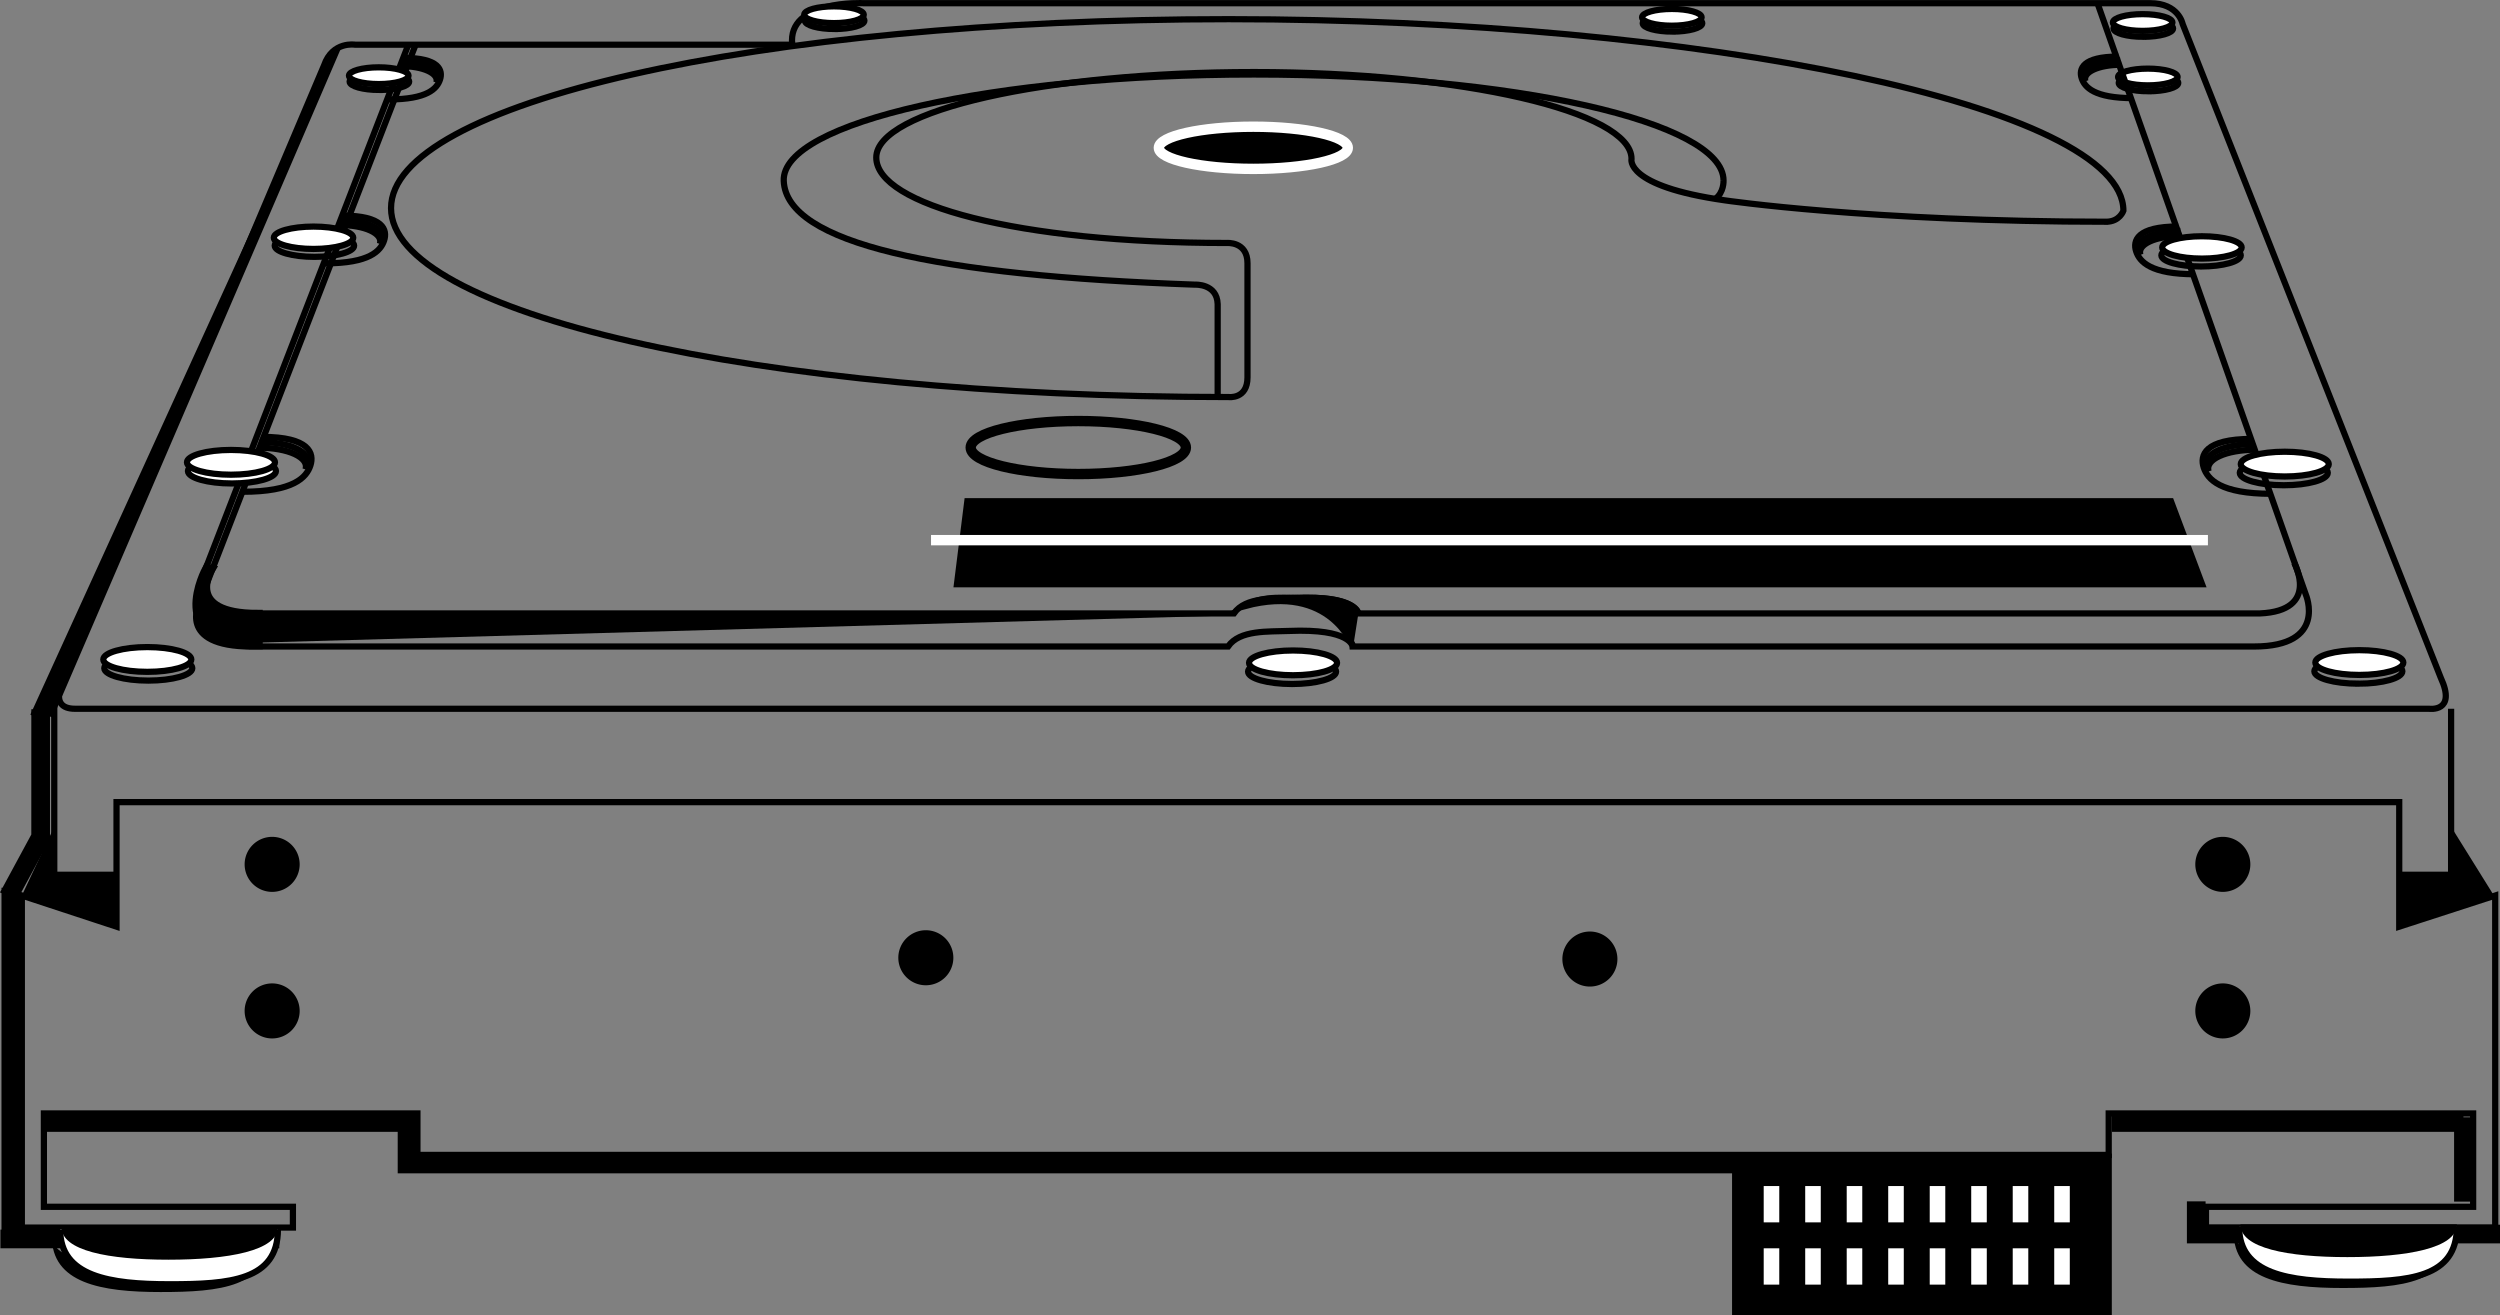 <svg xmlns="http://www.w3.org/2000/svg" width="240.942" height="126.733"><rect width="100%" height="100%" fill="#808080" stroke="none"/><path fill="none" stroke="#000" stroke-linecap="square" stroke-miterlimit="10" stroke-width="1.8" d="M240.042 118.933h-28.375m0 0v-2.25"/><path d="M225.635 121.766c5.762 0 10.555-.739 10.555-3.036 0 4.922-4.668 5.403-10.43 5.403-5.757 0-10.492-.856-10.492-5.403 0 2.297 4.61 3.036 10.367 3.036m-210.281.39c5.762 0 10.555-.738 10.555-3.031 0 4.918-4.668 5.398-10.43 5.398s-10.492-.855-10.492-5.398c0 2.293 4.605 3.031 10.367 3.031"/><path fill="none" stroke="#000" stroke-miterlimit="10" stroke-width="1.8" d="M26.917 119.406H.042"/><path fill="none" stroke="#000" stroke-miterlimit="10" stroke-width=".6" d="M221.104 54.246s2.563 4.625-3.312 4.875h-86.875s-.125-1.75-6.125-1.5c-1.997.082-4.75-.125-5.875 1.5H24.792m-5-4.25L39.354 4.308m125.938 14.875c.875-.625.816-1.785.816-1.785m-48.754 21.035v-9.125c-.062-2-2.187-1.875-2.187-1.875-24.903-.875-39.383-3.964-39.633-10-.235-5.66 20.293-10.253 45.32-10.253s45.254 4.558 45.254 10.218"/><path fill="none" stroke="#000" stroke-miterlimit="10" stroke-width=".6" d="M202.98 21.371c1.312 0 1.667-1.063 1.667-1.063 0-10.058-40.539-18.46-86.23-18.46-45.692 0-80.73 8.152-80.73 18.21 0 10.055 35.038 18.208 80.73 18.208 0 0 1.812.23 1.812-1.895v-11c0-2.125-2-1.953-2-1.953-20.105 0-33.777-3.688-33.777-8.235 0-4.55 16.297-8.238 36.402-8.238 20.102 0 36.387 3.813 36.387 8.363 0 0-.7 2.625 8.988 4 0 0 13.938 2.063 36.938 2.063M14.292 65.594c2.343 0 4.242-.536 4.242-1.196 0-.656-1.899-1.191-4.242-1.191-2.344 0-4.243.535-4.243 1.191 0 .66 1.899 1.196 4.243 1.196zm0 0"/><path fill="#fff" d="M14.198 64.75c2.344 0 4.242-.535 4.242-1.192 0-.66-1.898-1.195-4.242-1.195-2.344 0-4.242.535-4.242 1.195 0 .657 1.898 1.192 4.242 1.192"/><path fill="none" stroke="#000" stroke-miterlimit="10" stroke-width=".6" d="M14.198 64.75c2.344 0 4.242-.535 4.242-1.192 0-.66-1.898-1.195-4.242-1.195-2.344 0-4.242.535-4.242 1.195 0 .657 1.898 1.192 4.242 1.192zm213.094 1.14c-2.344 0-4.243-.535-4.243-1.195 0-.656 1.899-1.191 4.243-1.191 2.343 0 4.242.535 4.242 1.191 0 .66-1.899 1.196-4.242 1.196zm0 0"/><path fill="#fff" d="M227.385 65.047c-2.343 0-4.242-.535-4.242-1.192 0-.66 1.899-1.195 4.242-1.195 2.344 0 4.243.535 4.243 1.195 0 .657-1.899 1.192-4.243 1.192"/><path fill="none" stroke="#000" stroke-miterlimit="10" stroke-width=".6" d="M227.385 65.047c-2.343 0-4.242-.535-4.242-1.192 0-.66 1.899-1.195 4.242-1.195 2.344 0 4.243.535 4.243 1.195 0 .657-1.899 1.192-4.243 1.192zm-102.859.875c-2.344 0-4.242-.535-4.242-1.192 0-.66 1.898-1.195 4.242-1.195 2.344 0 4.242.535 4.242 1.195 0 .657-1.898 1.192-4.242 1.192zm0 0"/><path fill="#fff" d="M124.62 65.078c-2.344 0-4.242-.535-4.242-1.191 0-.66 1.898-1.196 4.242-1.196 2.343 0 4.242.535 4.242 1.196 0 .656-1.899 1.191-4.242 1.191"/><path fill="none" stroke="#000" stroke-miterlimit="10" stroke-width=".6" d="M124.62 65.078c-2.344 0-4.242-.535-4.242-1.191 0-.66 1.898-1.196 4.242-1.196 2.343 0 4.242.535 4.242 1.196 0 .656-1.899 1.191-4.242 1.191zm0 0"/><path fill="none" stroke="#000" stroke-miterlimit="10" stroke-width=".6" d="m6.23 65.308 25-59c.812-2.375 3-2 3-2h42.124c-.5-4.375 6.875-4 6.875-4h124c2.75 0 3.125 2 3.125 2l24.875 63c1.563 3.375-1.125 3-1.125 3H7.23c-2.75 0-1-3-1-3zm0 0"/><path fill="none" stroke="#000" stroke-miterlimit="10" stroke-width=".6" d="M206.565 3.547c1.586 0 2.871-.36 2.871-.805 0-.45-1.285-.809-2.871-.809s-2.871.36-2.871.81c0 .444 1.285.804 2.871.804zm0 0"/><path fill="#fff" d="M206.503 2.976c1.585 0 2.87-.363 2.87-.808 0-.445-1.285-.805-2.87-.805-1.586 0-2.872.36-2.872.805 0 .445 1.286.808 2.872.808"/><path fill="none" stroke="#000" stroke-miterlimit="10" stroke-width=".6" d="M206.503 2.976c1.585 0 2.87-.363 2.87-.808 0-.445-1.285-.805-2.87-.805-1.586 0-2.872.36-2.872.805 0 .445 1.286.808 2.872.808zm.562 5.821c1.586 0 2.871-.36 2.871-.805 0-.45-1.285-.809-2.871-.809s-2.871.36-2.871.81c0 .444 1.285.804 2.871.804zm0 0"/><path fill="#fff" d="M207.003 8.226c1.585 0 2.87-.363 2.87-.808 0-.445-1.285-.805-2.87-.805-1.586 0-2.872.36-2.872.805 0 .445 1.286.808 2.872.808"/><path fill="none" stroke="#000" stroke-miterlimit="10" stroke-width=".6" d="M207.003 8.226c1.585 0 2.87-.363 2.87-.808 0-.445-1.285-.805-2.87-.805-1.586 0-2.872.36-2.872.805 0 .445 1.286.808 2.872.808zM80.44 2.797c1.586 0 2.871-.36 2.871-.805 0-.45-1.285-.809-2.871-.809s-2.871.36-2.871.81c0 .444 1.285.804 2.871.804zm0 0"/><path fill="#fff" d="M80.378 2.226c1.585 0 2.87-.363 2.87-.808 0-.445-1.285-.805-2.87-.805-1.586 0-2.872.36-2.872.805 0 .445 1.286.808 2.872.808"/><path fill="none" stroke="#000" stroke-miterlimit="10" stroke-width=".6" d="M80.378 2.226c1.585 0 2.87-.363 2.87-.808 0-.445-1.285-.805-2.87-.805-1.586 0-2.872.36-2.872.805 0 .445 1.286.808 2.872.808zm80.812.821c1.586 0 2.871-.36 2.871-.805 0-.45-1.285-.809-2.871-.809s-2.871.36-2.871.81c0 .444 1.285.804 2.871.804zm0 0"/><path fill="#fff" d="M161.128 2.476c1.585 0 2.87-.363 2.87-.808 0-.445-1.285-.805-2.87-.805-1.586 0-2.872.36-2.872.805 0 .445 1.286.808 2.872.808"/><path fill="none" stroke="#000" stroke-miterlimit="10" stroke-width=".6" d="M161.128 2.476c1.585 0 2.87-.363 2.87-.808 0-.445-1.285-.805-2.87-.805-1.586 0-2.872.36-2.872.805 0 .445 1.286.808 2.872.808zm0 0"/><path fill="none" stroke="#000" stroke-miterlimit="10" d="M103.924 45.687c5.723 0 10.368-1.144 10.368-2.554s-4.645-2.555-10.368-2.555c-5.726 0-10.37 1.145-10.37 2.555 0 1.41 4.644 2.554 10.37 2.554zm0 0"/><path d="m93.23 48.308-1 8h120l-3-8h-116"/><path fill="none" stroke="#000" stroke-miterlimit="10" stroke-width=".6" d="m93.23 48.308-1 8h120l-3-8zm0 0"/><path fill="none" stroke="#fff" stroke-miterlimit="10" d="M89.73 52.058h123.062"/><path d="M120.792 16.277c5.027 0 9.105-.91 9.105-2.031 0-1.125-4.078-2.035-9.105-2.035-5.028 0-9.106.91-9.106 2.035 0 1.121 4.078 2.031 9.106 2.031"/><path fill="none" stroke="#fff" stroke-miterlimit="10" d="M120.792 16.277c5.027 0 9.105-.91 9.105-2.031 0-1.125-4.078-2.035-9.105-2.035-5.028 0-9.106.91-9.106 2.035 0 1.121 4.078 2.031 9.106 2.031zm0 0"/><path fill="none" stroke="#000" stroke-miterlimit="10" stroke-width=".6" d="m202.104.183 20.125 57.125s2.125 5-5 5h-86.875s-.125-1.75-6.125-1.5c-2 .083-4.75-.125-5.875 1.5H24.23c-7.25 0-5-4.25-5-4.25L40.104 4.183"/><path fill="#fff" d="M22.354 46.594c2.344 0 4.242-.536 4.242-1.196 0-.656-1.898-1.191-4.242-1.191-2.344 0-4.242.535-4.242 1.191 0 .66 1.898 1.196 4.242 1.196"/><path fill="none" stroke="#000" stroke-miterlimit="10" stroke-width=".6" d="M22.354 46.594c2.344 0 4.242-.536 4.242-1.196 0-.656-1.898-1.191-4.242-1.191-2.344 0-4.242.535-4.242 1.191 0 .66 1.898 1.196 4.242 1.196zm0 0"/><path fill="#fff" d="M22.26 45.75c2.344 0 4.243-.535 4.243-1.192 0-.66-1.899-1.195-4.243-1.195-2.343 0-4.242.535-4.242 1.195 0 .657 1.899 1.192 4.242 1.192"/><path fill="none" stroke="#000" stroke-miterlimit="10" stroke-width=".6" d="M22.26 45.75c2.344 0 4.243-.535 4.243-1.192 0-.66-1.899-1.195-4.243-1.195-2.343 0-4.242.535-4.242 1.195 0 .657 1.899 1.192 4.242 1.192zm7.184-.508c.375-1.156-1.664-2.098-4.555-2.098"/><path fill="none" stroke="#000" stroke-miterlimit="10" stroke-width=".6" d="M23.397 47.394c4.895 0 6.145-1.378 6.52-2.535.375-1.16-.063-2.754-4.653-2.754"/><path fill="none" stroke="#000" stroke-miterlimit="10" stroke-width=".6" d="M29.58 44.691c.38-1.156-1.66-2.093-4.554-2.093m187.832 2.839c-.375-1.156 1.664-2.093 4.555-2.093"/><path fill="none" stroke="#000" stroke-miterlimit="10" stroke-width=".6" d="M218.905 47.59c-4.895 0-6.145-1.38-6.52-2.535-.375-1.16.063-2.754 4.653-2.754"/><path fill="none" stroke="#000" stroke-miterlimit="10" stroke-width=".6" d="M212.721 44.887c-.379-1.157 1.664-2.094 4.555-2.094m2.828 3.973c-2.344 0-4.242-.536-4.242-1.196 0-.656 1.898-1.191 4.242-1.191 2.344 0 4.242.535 4.242 1.191 0 .66-1.898 1.196-4.242 1.196zm0 0"/><path fill="#fff" d="M220.198 45.922c-2.344 0-4.242-.535-4.242-1.192 0-.66 1.898-1.195 4.242-1.195 2.344 0 4.242.535 4.242 1.195 0 .657-1.898 1.192-4.242 1.192"/><path fill="none" stroke="#000" stroke-miterlimit="10" stroke-width=".6" d="M220.198 45.922c-2.344 0-4.242-.535-4.242-1.192 0-.66 1.898-1.195 4.242-1.195 2.344 0 4.242.535 4.242 1.195 0 .657-1.898 1.192-4.242 1.192zm-8.067-20.239c-2.113 0-3.828-.48-3.828-1.078 0-.593 1.715-1.074 3.828-1.074 2.114 0 3.829.48 3.829 1.074 0 .598-1.715 1.078-3.829 1.078zm0 0"/><path fill="#fff" d="M212.217 24.922c-2.117 0-3.832-.48-3.832-1.078 0-.594 1.715-1.075 3.832-1.075 2.114 0 3.828.48 3.828 1.075 0 .597-1.714 1.078-3.828 1.078"/><path fill="none" stroke="#000" stroke-miterlimit="10" stroke-width=".6" d="M212.217 24.922c-2.117 0-3.832-.48-3.832-1.078 0-.594 1.715-1.075 3.832-1.075 2.114 0 3.828.48 3.828 1.075 0 .597-1.714 1.078-3.828 1.078zM36.612 23.508c.328-1.008-1.45-1.825-3.965-1.825"/><path fill="none" stroke="#000" stroke-miterlimit="10" stroke-width=".6" d="M31.35 25.379c4.258 0 5.344-1.2 5.672-2.207.328-1.004-.055-2.395-4.047-2.395"/><path fill="none" stroke="#000" stroke-miterlimit="10" stroke-width=".6" d="M36.733 23.031c.324-1.012-1.45-1.824-3.965-1.824m-2.465 3.547c2.114 0 3.828-.485 3.828-1.078 0-.594-1.714-1.078-3.828-1.078-2.117 0-3.828.484-3.828 1.078 0 .593 1.711 1.078 3.828 1.078zm0 0"/><path fill="#fff" d="M30.217 23.992c2.114 0 3.828-.484 3.828-1.078 0-.594-1.714-1.078-3.828-1.078-2.113 0-3.828.484-3.828 1.078 0 .594 1.715 1.078 3.828 1.078"/><path fill="none" stroke="#000" stroke-miterlimit="10" stroke-width=".6" d="M30.217 23.992c2.114 0 3.828-.484 3.828-1.078 0-.594-1.714-1.078-3.828-1.078-2.113 0-3.828.484-3.828 1.078 0 .594 1.715 1.078 3.828 1.078zm176.067.566c-.328-1.007 1.449-1.824 3.965-1.824"/><path fill="none" stroke="#000" stroke-miterlimit="10" stroke-width=".6" d="M211.55 26.43c-4.262 0-5.348-1.2-5.676-2.207-.329-1.008.054-2.395 4.046-2.395"/><path fill="none" stroke="#000" stroke-miterlimit="10" stroke-width=".6" d="M206.163 24.078c-.325-1.008 1.449-1.824 3.965-1.824m-9.145-14.422c-.285-.879 1.258-1.59 3.445-1.59"/><path fill="none" stroke="#000" stroke-miterlimit="10" stroke-width=".6" d="M205.561 9.457c-3.707 0-4.652-1.043-4.937-1.918-.286-.875.047-2.086 3.52-2.086"/><path fill="none" stroke="#000" stroke-miterlimit="10" stroke-width=".6" d="M200.878 7.414c-.286-.875 1.257-1.586 3.449-1.586M42.053 7.957c.282-.879-1.261-1.59-3.449-1.59"/><path fill="none" stroke="#000" stroke-miterlimit="10" stroke-width=".6" d="M37.471 9.582c3.707 0 4.653-1.043 4.938-1.918.285-.875-.047-2.086-3.52-2.086"/><path fill="none" stroke="#000" stroke-miterlimit="10" stroke-width=".6" d="M42.155 7.539c.285-.875-1.258-1.586-3.45-1.586m-2.14 2.719c1.586 0 2.871-.36 2.871-.805 0-.45-1.285-.809-2.871-.809s-2.871.36-2.871.81c0 .444 1.285.804 2.871.804zm0 0"/><path fill="#fff" d="M36.503 8.101c1.585 0 2.87-.363 2.87-.808 0-.445-1.285-.805-2.87-.805-1.586 0-2.872.36-2.872.805 0 .445 1.286.808 2.872.808"/><path fill="none" stroke="#000" stroke-miterlimit="10" stroke-width=".6" d="M36.503 8.101c1.585 0 2.87-.363 2.87-.808 0-.445-1.285-.805-2.87-.805-1.586 0-2.872.36-2.872.805 0 .445 1.286.808 2.872.808zm0 0"/><path d="M24.823 59.273c-7.25 0-4.594-4.375-4.594-4.375l-.25-.058s-4.094 7.375 4.844 7.25v-2.817"/><path fill="none" stroke="#000" stroke-miterlimit="10" d="M24.823 59.273c-7.25 0-4.594-4.375-4.594-4.375l-.25-.058s-4.094 7.375 4.844 7.25zm0 0"/><path d="M214.23 85.957a2.652 2.652 0 1 0-2.653-2.649 2.652 2.652 0 0 0 2.652 2.649m.001 14.125a2.652 2.652 0 1 0-2.653-2.649 2.652 2.652 0 0 0 2.652 2.649M26.23 85.957a2.652 2.652 0 1 0-2.653-2.649 2.652 2.652 0 0 0 2.652 2.649m.001 14.125a2.652 2.652 0 1 0-2.653-2.649 2.652 2.652 0 0 0 2.652 2.649m63.001-5.125a2.652 2.652 0 1 0-2.653-2.649 2.652 2.652 0 0 0 2.652 2.649m64.001.125a2.652 2.652 0 1 0-2.653-2.649 2.652 2.652 0 0 0 2.652 2.649M24.854 61.933l94-2.625h-93.75"/><path stroke="#000" stroke-miterlimit="10" stroke-width=".6" d="M130.917 59.121s-.313-1.563-4.875-1.5c-1.997.082-4.22-.348-6.032.777 8.25-2.183 10.407 3.91 10.407 3.91"/><path fill="none" stroke="#000" stroke-miterlimit="10" stroke-width=".6" d="M11.23 77.308h220v12l9.25-3v32h-27.876v-2h25.75v-9H203.23v4h-163v-4h-36v9h24v2H2.104v-32l9.125 3zm0 0"/><path fill="none" stroke="#000" stroke-miterlimit="10" stroke-width=".6" d="M5.23 67.308v17h6m225-16v16h-5"/><path d="m231.23 89.308 9.124-3-4.125-6.625v4.625h-5v5m-219.999 0-9.126-3 3.125-6.625v4.625h6v5"/><path fill="#fff" stroke="#000" stroke-miterlimit="10" stroke-width=".6" d="M215.8 118.246c0 4.543 4.792 5.277 10.554 5.277 5.762 0 10.43-.359 10.43-5.277"/><path d="M226.23 121.156c-5.763 0-10.306-.86-10.306-3.152h20.86c0 2.293-4.793 3.152-10.555 3.152"/><path fill="#fff" stroke="#000" stroke-miterlimit="10" stroke-width=".6" d="M5.8 118.496c0 4.543 4.792 5.277 10.554 5.277 5.762 0 10.43-.359 10.43-5.277"/><path d="M16.23 121.406c-5.763 0-10.306-.86-10.306-3.152h20.86c0 2.293-4.793 3.152-10.555 3.152"/><path fill="none" stroke="#000" stroke-miterlimit="10" stroke-width="1.8" d="M1.042 118.906V85.558m2.875-17.203v13.852M.792 86.433l3.375-6.238"/><path stroke="#000" stroke-miterlimit="10" stroke-width=".6" d="M4.823 69.058 32.51 4.715 3.198 68.996"/><path fill="none" stroke="#000" stroke-miterlimit="10" stroke-width="1.8" d="M4.354 108.183H39.23v4h163"/><path stroke="#000" stroke-miterlimit="10" stroke-width=".6" d="M167.23 111.308v15.125h36v-15.25"/><path fill="#fff" d="M171.48 117.808v-3.5h-1.5v3.5h1.5m4 0v-3.5h-1.5v3.5h1.5m4 0v-3.5h-1.5v3.5h1.5m4 0v-3.5h-1.5v3.5h1.5m4 0v-3.5h-1.5v3.5h1.5m4 0v-3.5h-1.5v3.5h1.5m4 0v-3.5h-1.5v3.5h1.5m4 0v-3.5h-1.5v3.5h1.5m-28 6v-3.5h-1.5v3.5h1.5m4 0v-3.5h-1.5v3.5h1.5m4 0v-3.5h-1.5v3.5h1.5m4 0v-3.5h-1.5v3.5h1.5m4 0v-3.5h-1.5v3.5h1.5m4 0v-3.5h-1.5v3.5h1.5m4 0v-3.5h-1.5v3.5h1.5m4 0v-3.5h-1.5v3.5h1.5"/><path fill="none" stroke="#000" stroke-miterlimit="10" stroke-width="1.8" d="M237.417 108.183h-33.875m33.875 7.625v-8.125"/></svg>
